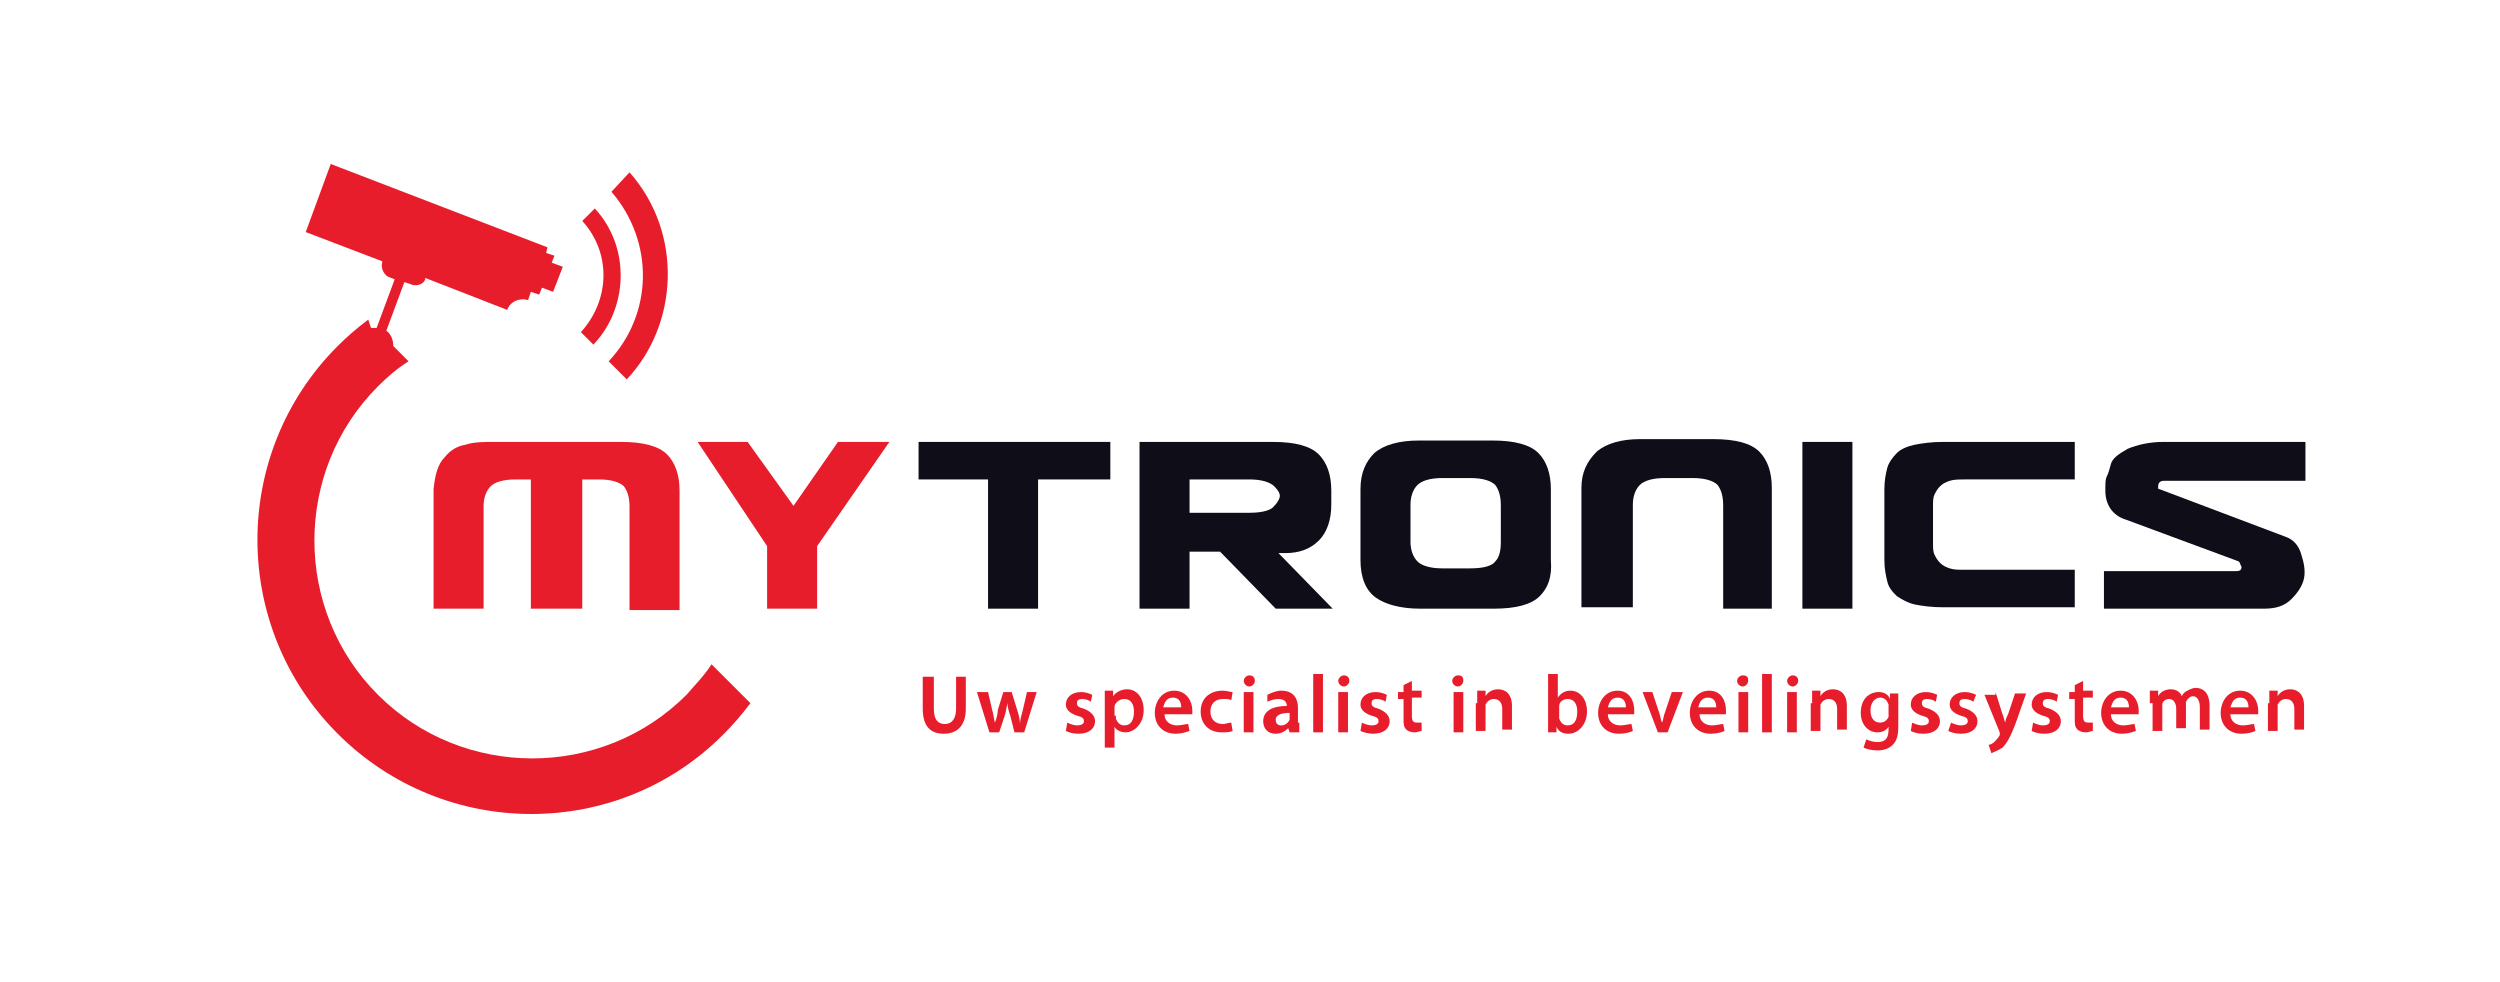 <?xml version="1.0" encoding="utf-8"?>
<!-- Generator: Adobe Illustrator 23.0.6, SVG Export Plug-In . SVG Version: 6.00 Build 0)  -->
<svg version="1.1" id="Laag_1" xmlns="http://www.w3.org/2000/svg" xmlns:xlink="http://www.w3.org/1999/xlink" x="0px" y="0px"
	 viewBox="0 0 179.9 70.7" style="enable-background:new 0 0 179.9 70.7;" xml:space="preserve">
<style type="text/css">
	.st0{fill:#E81D2C;}
	.st1{fill:#0E0D18;}
</style>
<g>
	<g>
		<path class="st0" d="M67.2,48.7V51c0,0.8,0.3,1.1,0.8,1.1c0.5,0,0.8-0.4,0.8-1.1v-2.3l0.7,0V51c0,1.2-0.6,1.8-1.6,1.8
			c-0.9,0-1.5-0.5-1.5-1.8v-2.3L67.2,48.7z"/>
		<path class="st0" d="M71.1,49.8l0.3,1.3c0.1,0.3,0.1,0.6,0.2,0.9h0c0.1-0.3,0.2-0.6,0.2-0.9l0.4-1.3l0.6,0l0.4,1.3
			c0.1,0.3,0.2,0.7,0.2,1l0,0c0-0.3,0.1-0.6,0.2-1l0.3-1.3l0.7,0l-0.9,2.9H73l-0.3-1.2c-0.1-0.3-0.2-0.6-0.2-0.9h0
			c-0.1,0.4-0.1,0.6-0.2,0.9l-0.4,1.2h-0.7l-0.9-2.9L71.1,49.8z"/>
		<path class="st0" d="M76.8,52c0.2,0.1,0.5,0.2,0.7,0.2c0.3,0,0.5-0.1,0.5-0.3c0-0.2-0.1-0.3-0.5-0.4c-0.6-0.2-0.8-0.5-0.8-0.8
			c0-0.5,0.4-0.9,1.1-0.9c0.3,0,0.6,0.1,0.8,0.2l-0.1,0.5c-0.1-0.1-0.4-0.2-0.6-0.2c-0.3,0-0.4,0.1-0.4,0.3c0,0.2,0.1,0.3,0.5,0.4
			c0.5,0.2,0.8,0.5,0.8,0.9c0,0.5-0.4,0.9-1.2,0.9c-0.4,0-0.7-0.1-0.9-0.2L76.8,52z"/>
		<path class="st0" d="M79.5,50.7c0-0.4,0-0.7,0-1l0.6,0l0,0.4l0,0c0.2-0.3,0.6-0.5,1-0.5c0.7,0,1.2,0.6,1.2,1.5
			c0,1-0.7,1.6-1.3,1.6c-0.4,0-0.7-0.2-0.8-0.4h0v1.5l-0.7,0V50.7z M80.3,51.5c0,0.1,0,0.1,0,0.2c0.1,0.3,0.3,0.5,0.6,0.5
			c0.5,0,0.7-0.4,0.7-1c0-0.5-0.2-0.9-0.7-0.9c-0.3,0-0.6,0.2-0.7,0.5c0,0.1,0,0.1,0,0.2V51.5z"/>
		<path class="st0" d="M83.8,51.4c0,0.5,0.4,0.8,0.9,0.8c0.3,0,0.6-0.1,0.8-0.1l0.1,0.5c-0.3,0.1-0.6,0.2-1,0.2
			c-0.9,0-1.5-0.6-1.5-1.5c0-0.8,0.5-1.6,1.4-1.6c0.9,0,1.3,0.8,1.3,1.4c0,0.1,0,0.2,0,0.3L83.8,51.4z M85,50.9
			c0-0.3-0.1-0.7-0.6-0.7c-0.5,0-0.6,0.4-0.7,0.7L85,50.9z"/>
		<path class="st0" d="M88.7,52.6c-0.2,0.1-0.5,0.1-0.8,0.1c-0.9,0-1.5-0.6-1.5-1.5c0-0.9,0.6-1.5,1.6-1.5c0.3,0,0.5,0.1,0.7,0.1
			l-0.1,0.6c-0.1-0.1-0.3-0.1-0.6-0.1c-0.6,0-0.9,0.4-0.9,0.9c0,0.6,0.4,0.9,0.9,0.9c0.2,0,0.4-0.1,0.6-0.1L88.7,52.6z"/>
		<path class="st0" d="M90.3,49c0,0.2-0.2,0.4-0.4,0.4c-0.2,0-0.4-0.2-0.4-0.4c0-0.2,0.2-0.4,0.4-0.4C90.1,48.6,90.3,48.7,90.3,49z
			 M89.5,52.7v-2.9h0.7v2.9H89.5z"/>
		<path class="st0" d="M93.5,52c0,0.3,0,0.5,0,0.7h-0.7l-0.1-0.3h0c-0.2,0.2-0.5,0.4-0.9,0.4c-0.6,0-0.9-0.4-0.9-0.9
			c0-0.7,0.6-1.1,1.7-1.1v0c0-0.2-0.1-0.5-0.6-0.5c-0.3,0-0.6,0.1-0.8,0.2L91.2,50c0.2-0.1,0.6-0.3,1-0.3c0.9,0,1.2,0.6,1.2,1.2V52z
			 M92.8,51.3c-0.5,0-1,0.1-1,0.5c0,0.3,0.2,0.4,0.4,0.4c0.3,0,0.5-0.2,0.6-0.4c0-0.1,0-0.1,0-0.2V51.3z"/>
		<path class="st0" d="M94.5,48.5h0.7v4.2h-0.7V48.5z"/>
		<path class="st0" d="M97.1,49c0,0.2-0.2,0.4-0.4,0.4c-0.2,0-0.4-0.2-0.4-0.4c0-0.2,0.2-0.4,0.4-0.4C96.9,48.6,97.1,48.7,97.1,49z
			 M96.3,52.7v-2.9H97v2.9H96.3z"/>
		<path class="st0" d="M98,52c0.2,0.1,0.5,0.2,0.7,0.2c0.3,0,0.5-0.1,0.5-0.3c0-0.2-0.1-0.3-0.5-0.4c-0.6-0.2-0.8-0.5-0.8-0.8
			c0-0.5,0.4-0.9,1.1-0.9c0.3,0,0.6,0.1,0.8,0.2l-0.1,0.5c-0.1-0.1-0.4-0.2-0.6-0.2c-0.3,0-0.4,0.1-0.4,0.3c0,0.2,0.1,0.3,0.5,0.4
			c0.5,0.2,0.8,0.5,0.8,0.9c0,0.5-0.4,0.9-1.2,0.9c-0.3,0-0.7-0.1-0.9-0.2L98,52z"/>
		<path class="st0" d="M101.6,49v0.7h0.7v0.5l-0.7,0v1.3c0,0.4,0.1,0.5,0.4,0.5c0.1,0,0.2,0,0.3,0l0,0.6c-0.1,0-0.3,0.1-0.5,0.1
			c-0.3,0-0.5-0.1-0.6-0.2c-0.2-0.2-0.2-0.4-0.2-0.8v-1.4l-0.4,0v-0.5h0.4v-0.5L101.6,49z"/>
		<path class="st0" d="M105.3,49c0,0.2-0.2,0.4-0.4,0.4c-0.2,0-0.4-0.2-0.4-0.4c0-0.2,0.2-0.4,0.4-0.4
			C105.2,48.6,105.3,48.7,105.3,49z M104.6,52.7v-2.9l0.7,0v2.9H104.6z"/>
		<path class="st0" d="M106.3,50.6c0-0.3,0-0.6,0-0.9h0.6l0,0.4h0c0.1-0.2,0.4-0.5,0.9-0.5c0.5,0,1,0.3,1,1.2v1.7h-0.7V51
			c0-0.4-0.2-0.7-0.6-0.7c-0.3,0-0.5,0.2-0.6,0.4c0,0.1,0,0.1,0,0.2v1.7h-0.7V50.6z"/>
		<path class="st0" d="M111.4,48.5h0.7v1.7h0c0.2-0.3,0.5-0.5,0.9-0.5c0.7,0,1.2,0.6,1.2,1.5c0,1-0.7,1.6-1.3,1.6
			c-0.4,0-0.7-0.1-0.9-0.5l0,0l0,0.4h-0.6c0-0.2,0-0.5,0-0.8V48.5z M112.2,51.5c0,0.1,0,0.1,0,0.2c0.1,0.3,0.3,0.5,0.6,0.5
			c0.5,0,0.7-0.4,0.7-1c0-0.5-0.2-0.9-0.7-0.9c-0.3,0-0.6,0.2-0.6,0.5c0,0.1,0,0.1,0,0.2V51.5z"/>
		<path class="st0" d="M115.7,51.4c0,0.5,0.4,0.8,0.9,0.8c0.3,0,0.6-0.1,0.8-0.1l0.1,0.5c-0.2,0.1-0.6,0.2-1,0.2
			c-0.9,0-1.5-0.6-1.5-1.5c0-0.8,0.5-1.6,1.4-1.6c0.9,0,1.2,0.8,1.2,1.4c0,0.1,0,0.2,0,0.3H115.7z M117,50.9c0-0.3-0.1-0.7-0.6-0.7
			c-0.5,0-0.6,0.4-0.7,0.7L117,50.9z"/>
		<path class="st0" d="M118.9,49.8l0.5,1.5c0.1,0.3,0.1,0.5,0.2,0.7h0c0.1-0.2,0.1-0.5,0.2-0.7l0.5-1.5h0.8l-1.1,2.9h-0.7l-1.1-2.9
			L118.9,49.8z"/>
		<path class="st0" d="M122.3,51.4c0,0.5,0.4,0.8,0.9,0.8c0.3,0,0.6-0.1,0.8-0.1l0.1,0.5c-0.2,0.1-0.6,0.2-1,0.2
			c-0.9,0-1.5-0.6-1.5-1.5c0-0.8,0.5-1.6,1.4-1.6c0.9,0,1.2,0.8,1.2,1.4c0,0.1,0,0.2,0,0.3H122.3z M123.5,50.9
			c0-0.3-0.1-0.7-0.6-0.7c-0.5,0-0.6,0.4-0.7,0.7L123.5,50.9z"/>
		<path class="st0" d="M125.8,49c0,0.2-0.2,0.4-0.4,0.4c-0.2,0-0.4-0.2-0.4-0.4c0-0.2,0.2-0.4,0.4-0.4
			C125.7,48.6,125.8,48.7,125.8,49z M125.1,52.7v-2.9l0.7,0v2.9H125.1z"/>
		<path class="st0" d="M126.8,48.5l0.7,0v4.2h-0.7V48.5z"/>
		<path class="st0" d="M129.4,49c0,0.2-0.2,0.4-0.4,0.4c-0.2,0-0.4-0.2-0.4-0.4c0-0.2,0.2-0.4,0.4-0.4
			C129.2,48.6,129.4,48.7,129.4,49z M128.6,52.7v-2.9h0.7v2.9H128.6z"/>
		<path class="st0" d="M130.4,50.6c0-0.3,0-0.6,0-0.9l0.6,0l0,0.4h0c0.1-0.2,0.4-0.5,0.9-0.5c0.5,0,1,0.3,1,1.2v1.7h-0.7V51
			c0-0.4-0.2-0.7-0.6-0.7c-0.3,0-0.5,0.2-0.6,0.4c0,0.1,0,0.1,0,0.2v1.7h-0.7V50.6z"/>
		<path class="st0" d="M136.6,52.3c0,0.6-0.1,1-0.4,1.3c-0.3,0.3-0.7,0.4-1.1,0.4c-0.4,0-0.8-0.1-1-0.2l0.2-0.6
			c0.2,0.1,0.5,0.2,0.8,0.2c0.5,0,0.8-0.2,0.8-0.9v-0.2h0c-0.2,0.3-0.5,0.4-0.8,0.4c-0.7,0-1.2-0.6-1.2-1.4c0-1,0.6-1.5,1.3-1.5
			c0.4,0,0.7,0.2,0.8,0.5h0l0-0.4h0.6c0,0.2,0,0.4,0,0.8V52.3z M135.9,50.9c0-0.1,0-0.1,0-0.2c-0.1-0.3-0.3-0.5-0.6-0.5
			c-0.4,0-0.7,0.4-0.7,0.9c0,0.5,0.2,0.9,0.7,0.9c0.3,0,0.5-0.2,0.6-0.4c0-0.1,0-0.2,0-0.3V50.9z"/>
		<path class="st0" d="M137.6,52c0.2,0.1,0.5,0.2,0.7,0.2c0.3,0,0.5-0.1,0.5-0.3c0-0.2-0.1-0.3-0.5-0.4c-0.6-0.2-0.8-0.5-0.8-0.8
			c0-0.5,0.4-0.9,1.1-0.9c0.3,0,0.6,0.1,0.8,0.2l-0.1,0.5c-0.1-0.1-0.4-0.2-0.6-0.2c-0.3,0-0.4,0.1-0.4,0.3c0,0.2,0.1,0.3,0.5,0.4
			c0.5,0.2,0.8,0.5,0.8,0.9c0,0.5-0.4,0.9-1.2,0.9c-0.4,0-0.7-0.1-0.9-0.2L137.6,52z"/>
		<path class="st0" d="M140.4,52c0.2,0.1,0.5,0.2,0.7,0.2c0.3,0,0.5-0.1,0.5-0.3c0-0.2-0.1-0.3-0.5-0.4c-0.6-0.2-0.8-0.5-0.8-0.8
			c0-0.5,0.4-0.9,1.1-0.9c0.3,0,0.6,0.1,0.8,0.2l-0.2,0.5c-0.1-0.1-0.4-0.2-0.6-0.2c-0.3,0-0.4,0.1-0.4,0.3c0,0.2,0.1,0.3,0.5,0.4
			c0.5,0.2,0.8,0.5,0.8,0.9c0,0.5-0.4,0.9-1.2,0.9c-0.4,0-0.7-0.1-0.9-0.2L140.4,52z"/>
		<path class="st0" d="M143.6,49.8l0.5,1.6c0.1,0.2,0.1,0.4,0.2,0.6h0c0-0.2,0.1-0.4,0.2-0.6l0.5-1.5h0.8l-0.7,2
			c-0.4,1.1-0.7,1.6-1,1.9c-0.3,0.2-0.6,0.3-0.8,0.4l-0.2-0.6c0.1,0,0.3-0.1,0.4-0.2c0.1-0.1,0.3-0.3,0.4-0.5c0-0.1,0-0.1,0-0.1
			c0,0,0-0.1,0-0.1l-1.1-2.7H143.6z"/>
		<path class="st0" d="M146.3,52c0.2,0.1,0.5,0.2,0.7,0.2c0.3,0,0.5-0.1,0.5-0.3c0-0.2-0.1-0.3-0.5-0.4c-0.6-0.2-0.8-0.5-0.8-0.8
			c0-0.5,0.4-0.9,1.1-0.9c0.3,0,0.6,0.1,0.8,0.2l-0.1,0.5c-0.1-0.1-0.4-0.2-0.6-0.2c-0.3,0-0.4,0.1-0.4,0.3c0,0.2,0.1,0.3,0.5,0.4
			c0.5,0.2,0.8,0.5,0.8,0.9c0,0.5-0.4,0.9-1.2,0.9c-0.4,0-0.7-0.1-0.9-0.2L146.3,52z"/>
		<path class="st0" d="M149.9,49v0.7l0.7,0v0.5l-0.7,0v1.3c0,0.4,0.1,0.5,0.4,0.5c0.1,0,0.2,0,0.3,0l0,0.6c-0.1,0-0.3,0.1-0.5,0.1
			c-0.3,0-0.5-0.1-0.6-0.2c-0.2-0.2-0.2-0.4-0.2-0.8v-1.4h-0.4v-0.5h0.4v-0.5L149.9,49z"/>
		<path class="st0" d="M151.9,51.4c0,0.5,0.4,0.8,0.9,0.8c0.3,0,0.6-0.1,0.8-0.1l0.1,0.5c-0.3,0.1-0.6,0.2-1,0.2
			c-0.9,0-1.5-0.6-1.5-1.5c0-0.8,0.5-1.6,1.4-1.6c0.9,0,1.3,0.8,1.3,1.4c0,0.1,0,0.2,0,0.3L151.9,51.4z M153.2,50.9
			c0-0.3-0.1-0.7-0.6-0.7c-0.5,0-0.6,0.4-0.7,0.7H153.2z"/>
		<path class="st0" d="M154.7,50.6c0-0.3,0-0.6,0-0.9h0.6l0,0.4h0c0.1-0.2,0.4-0.5,0.9-0.5c0.4,0,0.7,0.2,0.8,0.5h0
			c0.1-0.2,0.2-0.3,0.4-0.4c0.2-0.1,0.4-0.2,0.6-0.2c0.5,0,1,0.3,1,1.3v1.7h-0.7v-1.6c0-0.5-0.2-0.8-0.5-0.8c-0.2,0-0.4,0.2-0.5,0.4
			c0,0.1,0,0.2,0,0.2v1.7h-0.7V51c0-0.4-0.2-0.7-0.5-0.7c-0.3,0-0.5,0.2-0.5,0.4c0,0.1,0,0.2,0,0.2v1.7h-0.7V50.6z"/>
		<path class="st0" d="M160.5,51.4c0,0.5,0.4,0.8,0.9,0.8c0.3,0,0.6-0.1,0.8-0.1l0.1,0.5c-0.2,0.1-0.6,0.2-1,0.2
			c-0.9,0-1.5-0.6-1.5-1.5c0-0.8,0.5-1.6,1.4-1.6c0.9,0,1.3,0.8,1.3,1.4c0,0.1,0,0.2,0,0.3L160.5,51.4z M161.8,50.9
			c0-0.3-0.1-0.7-0.6-0.7c-0.5,0-0.6,0.4-0.7,0.7L161.8,50.9z"/>
		<path class="st0" d="M163.3,50.6c0-0.3,0-0.6,0-0.9h0.6l0,0.4h0c0.1-0.2,0.4-0.5,0.9-0.5c0.5,0,1,0.3,1,1.2v1.7h-0.7V51
			c0-0.4-0.2-0.7-0.6-0.7c-0.3,0-0.5,0.2-0.6,0.4c0,0.1,0,0.1,0,0.2v1.7h-0.7V50.6z"/>
	</g>
	<g>
		<polyline class="st1" points="71.1,34.5 66.1,34.5 66.1,31.8 79.9,31.8 79.9,34.5 74.7,34.5 74.7,43.8 71.1,43.8 71.1,34.5 		"/>
		<path class="st1" d="M91.9,39.7l4,4.1h-4.1l-4-4.1h-2.2v4.1H82v-12h9.6c1.6,0,2.7,0.3,3.3,0.9c0.6,0.6,0.9,1.5,0.9,2.6v1
			c0,1.1-0.3,2-0.9,2.6c-0.6,0.6-1.4,0.9-2.4,0.9H91.9 M85.6,36.9h4.3c1,0,1.6-0.2,1.8-0.5c0.3-0.3,0.4-0.6,0.4-0.7
			c0-0.2-0.1-0.4-0.4-0.7c-0.3-0.3-0.9-0.5-1.8-0.5h-4.3V36.9z"/>
		<path class="st1" d="M110.8,42.9c-0.6,0.6-1.7,0.9-3.3,0.9h-5.3c-1.4,0-2.5-0.3-3.2-0.8c-0.7-0.5-1.1-1.4-1.1-2.7v-5.1
			c0-1.2,0.4-2,1-2.6c0.7-0.6,1.8-0.9,3.2-0.9h5.3c1.6,0,2.7,0.3,3.3,0.9c0.6,0.6,0.9,1.5,0.9,2.6v5.1
			C111.7,41.5,111.4,42.3,110.8,42.9 M108,36.4c0-0.6-0.1-1.1-0.4-1.5c-0.3-0.3-0.9-0.5-1.8-0.5h-2c-0.9,0-1.5,0.2-1.8,0.5
			c-0.3,0.3-0.5,0.8-0.5,1.4v2.7c0,0.6,0.2,1.1,0.5,1.4c0.3,0.3,0.9,0.5,1.8,0.5l2,0c1,0,1.6-0.2,1.8-0.5c0.3-0.3,0.4-0.8,0.4-1.4
			V36.4z"/>
		<path class="st1" d="M127.6,43.8h-3.6v-7.4c0-0.6-0.1-1.1-0.4-1.5c-0.3-0.3-0.9-0.5-1.8-0.5l-2,0c-0.9,0-1.5,0.2-1.8,0.5
			c-0.3,0.3-0.5,0.8-0.5,1.4v7.4h-3.7v-8.6c0-1.1,0.4-1.9,1.1-2.6c0.7-0.6,1.8-0.9,3.1-0.9h5.3c1.6,0,2.7,0.3,3.3,0.9
			c0.6,0.6,0.9,1.5,0.9,2.6V43.8"/>
		<rect x="129.7" y="31.8" class="st1" width="3.6" height="12"/>
		<path class="st1" d="M139.1,39.1c0,0.3,0,0.6,0.1,0.8c0.1,0.2,0.2,0.4,0.4,0.6c0.2,0.2,0.4,0.3,0.7,0.4c0.3,0.1,0.6,0.1,1.1,0.1
			h7.9v2.7h-9.5c-0.8,0-1.5-0.1-2-0.2c-0.5-0.1-1-0.4-1.3-0.6c-0.3-0.3-0.6-0.6-0.7-1.1c-0.1-0.4-0.2-0.9-0.2-1.5l0-5.1
			c0-0.6,0.1-1.1,0.2-1.5c0.1-0.4,0.4-0.8,0.7-1.1c0.3-0.3,0.8-0.5,1.3-0.6c0.5-0.1,1.2-0.2,2-0.2h9.5l0,2.7l-7.9,0
			c-0.4,0-0.8,0-1.1,0.1c-0.3,0.1-0.5,0.2-0.7,0.4c-0.2,0.2-0.3,0.4-0.4,0.6c-0.1,0.2-0.1,0.5-0.1,0.8V39.1"/>
		<path class="st1" d="M164.9,43.1c-0.5,0.5-1.1,0.7-2,0.7h-11.5v-2.7h9.5c0.3,0,0.4-0.1,0.4-0.3c-0.1-0.2-0.1-0.3-0.2-0.4l-8.1-3
			c-1-0.3-1.5-1.1-1.5-2.1c0-0.5,0-0.8,0.1-1c0.1-0.2,0.2-0.5,0.3-0.9c0.1-0.4,0.5-0.7,1.2-1.1c0.7-0.3,1.6-0.5,2.6-0.5h10.2v2.8
			l-10.2,0c-0.2,0-0.4,0.1-0.4,0.4c0,0.2,0,0.2,0.1,0.2l9,3.4c0.6,0.2,1,0.6,1.2,1.3c0.2,0.6,0.3,1.2,0.2,1.7
			C165.7,42.1,165.4,42.6,164.9,43.1"/>
	</g>
	<path class="st0" d="M44.7,31.8c1.6,0,2.7,0.3,3.3,0.9c0.6,0.6,0.9,1.5,0.9,2.6l0,8.6h-3.6v-7.4c0-0.6-0.1-1.1-0.4-1.5
		c-0.3-0.3-0.9-0.5-1.8-0.5h-1.2l0,9.3h-3.7l0-9.3h-1.1c-0.9,0-1.5,0.2-1.8,0.5c-0.3,0.3-0.5,0.8-0.5,1.4v7.4h-3.6l0-8.6
		c0.1-1,0.3-1.8,0.8-2.3c0.4-0.5,0.9-0.8,1.5-0.9c0.6-0.2,1.3-0.2,2-0.2H44.7"/>
	<polyline class="st0" points="55.2,39.3 50.2,31.8 53.8,31.8 57.1,36.4 60.3,31.8 64,31.8 58.8,39.3 58.8,43.8 55.2,43.8 
		55.2,39.3 	"/>
	<g>
		<path class="st0" d="M28.3,24.9C28.3,24.8,28.3,24.8,28.3,24.9c0-0.5-0.2-0.9-0.5-1.1l1.3-3.5l0.6,0.2c0.4,0.1,0.8-0.1,0.9-0.4
			l0-0.1l5.9,2.3c0.2-0.6,0.9-0.9,1.5-0.7l0.2-0.6l0.6,0.2l0.2-0.5l0.8,0.3l0.7-1.8l-0.8-0.3l0.2-0.5l-0.6-0.2l0.1-0.4l-15.6-6
			l-1.8,4.9l5.5,2.1l0,0.1c-0.1,0.4,0.1,0.8,0.4,1l0.5,0.2l-1.3,3.5c-0.1,0-0.2,0-0.3,0c0,0,0,0-0.1,0L26.5,23
			c-0.8,0.6-1.5,1.2-2.2,1.9c-7.7,7.7-7.7,20.2,0,27.9c7.7,7.7,20.2,7.7,27.8,0c0.7-0.7,1.3-1.4,1.9-2.2l-2.8-2.8
			c-0.5,0.8-1.2,1.5-1.8,2.2c-6.1,6.1-16.1,6.1-22.2,0c-6.1-6.1-6.1-16.1,0-22.2c0.7-0.7,1.4-1.3,2.2-1.8L28.3,24.9z"/>
		<path class="st0" d="M43.8,26l1.3,1.3c3.7-3.9,4.1-10.5,0.2-14.9L44,13.8C47.1,17.4,47,22.6,43.8,26z"/>
		<path class="st0" d="M41.8,23.9l0.9,0.9c2.5-2.6,2.7-7,0.1-9.8l-0.9,0.9C44,18.2,43.9,21.6,41.8,23.9z"/>
	</g>
</g>
</svg>
